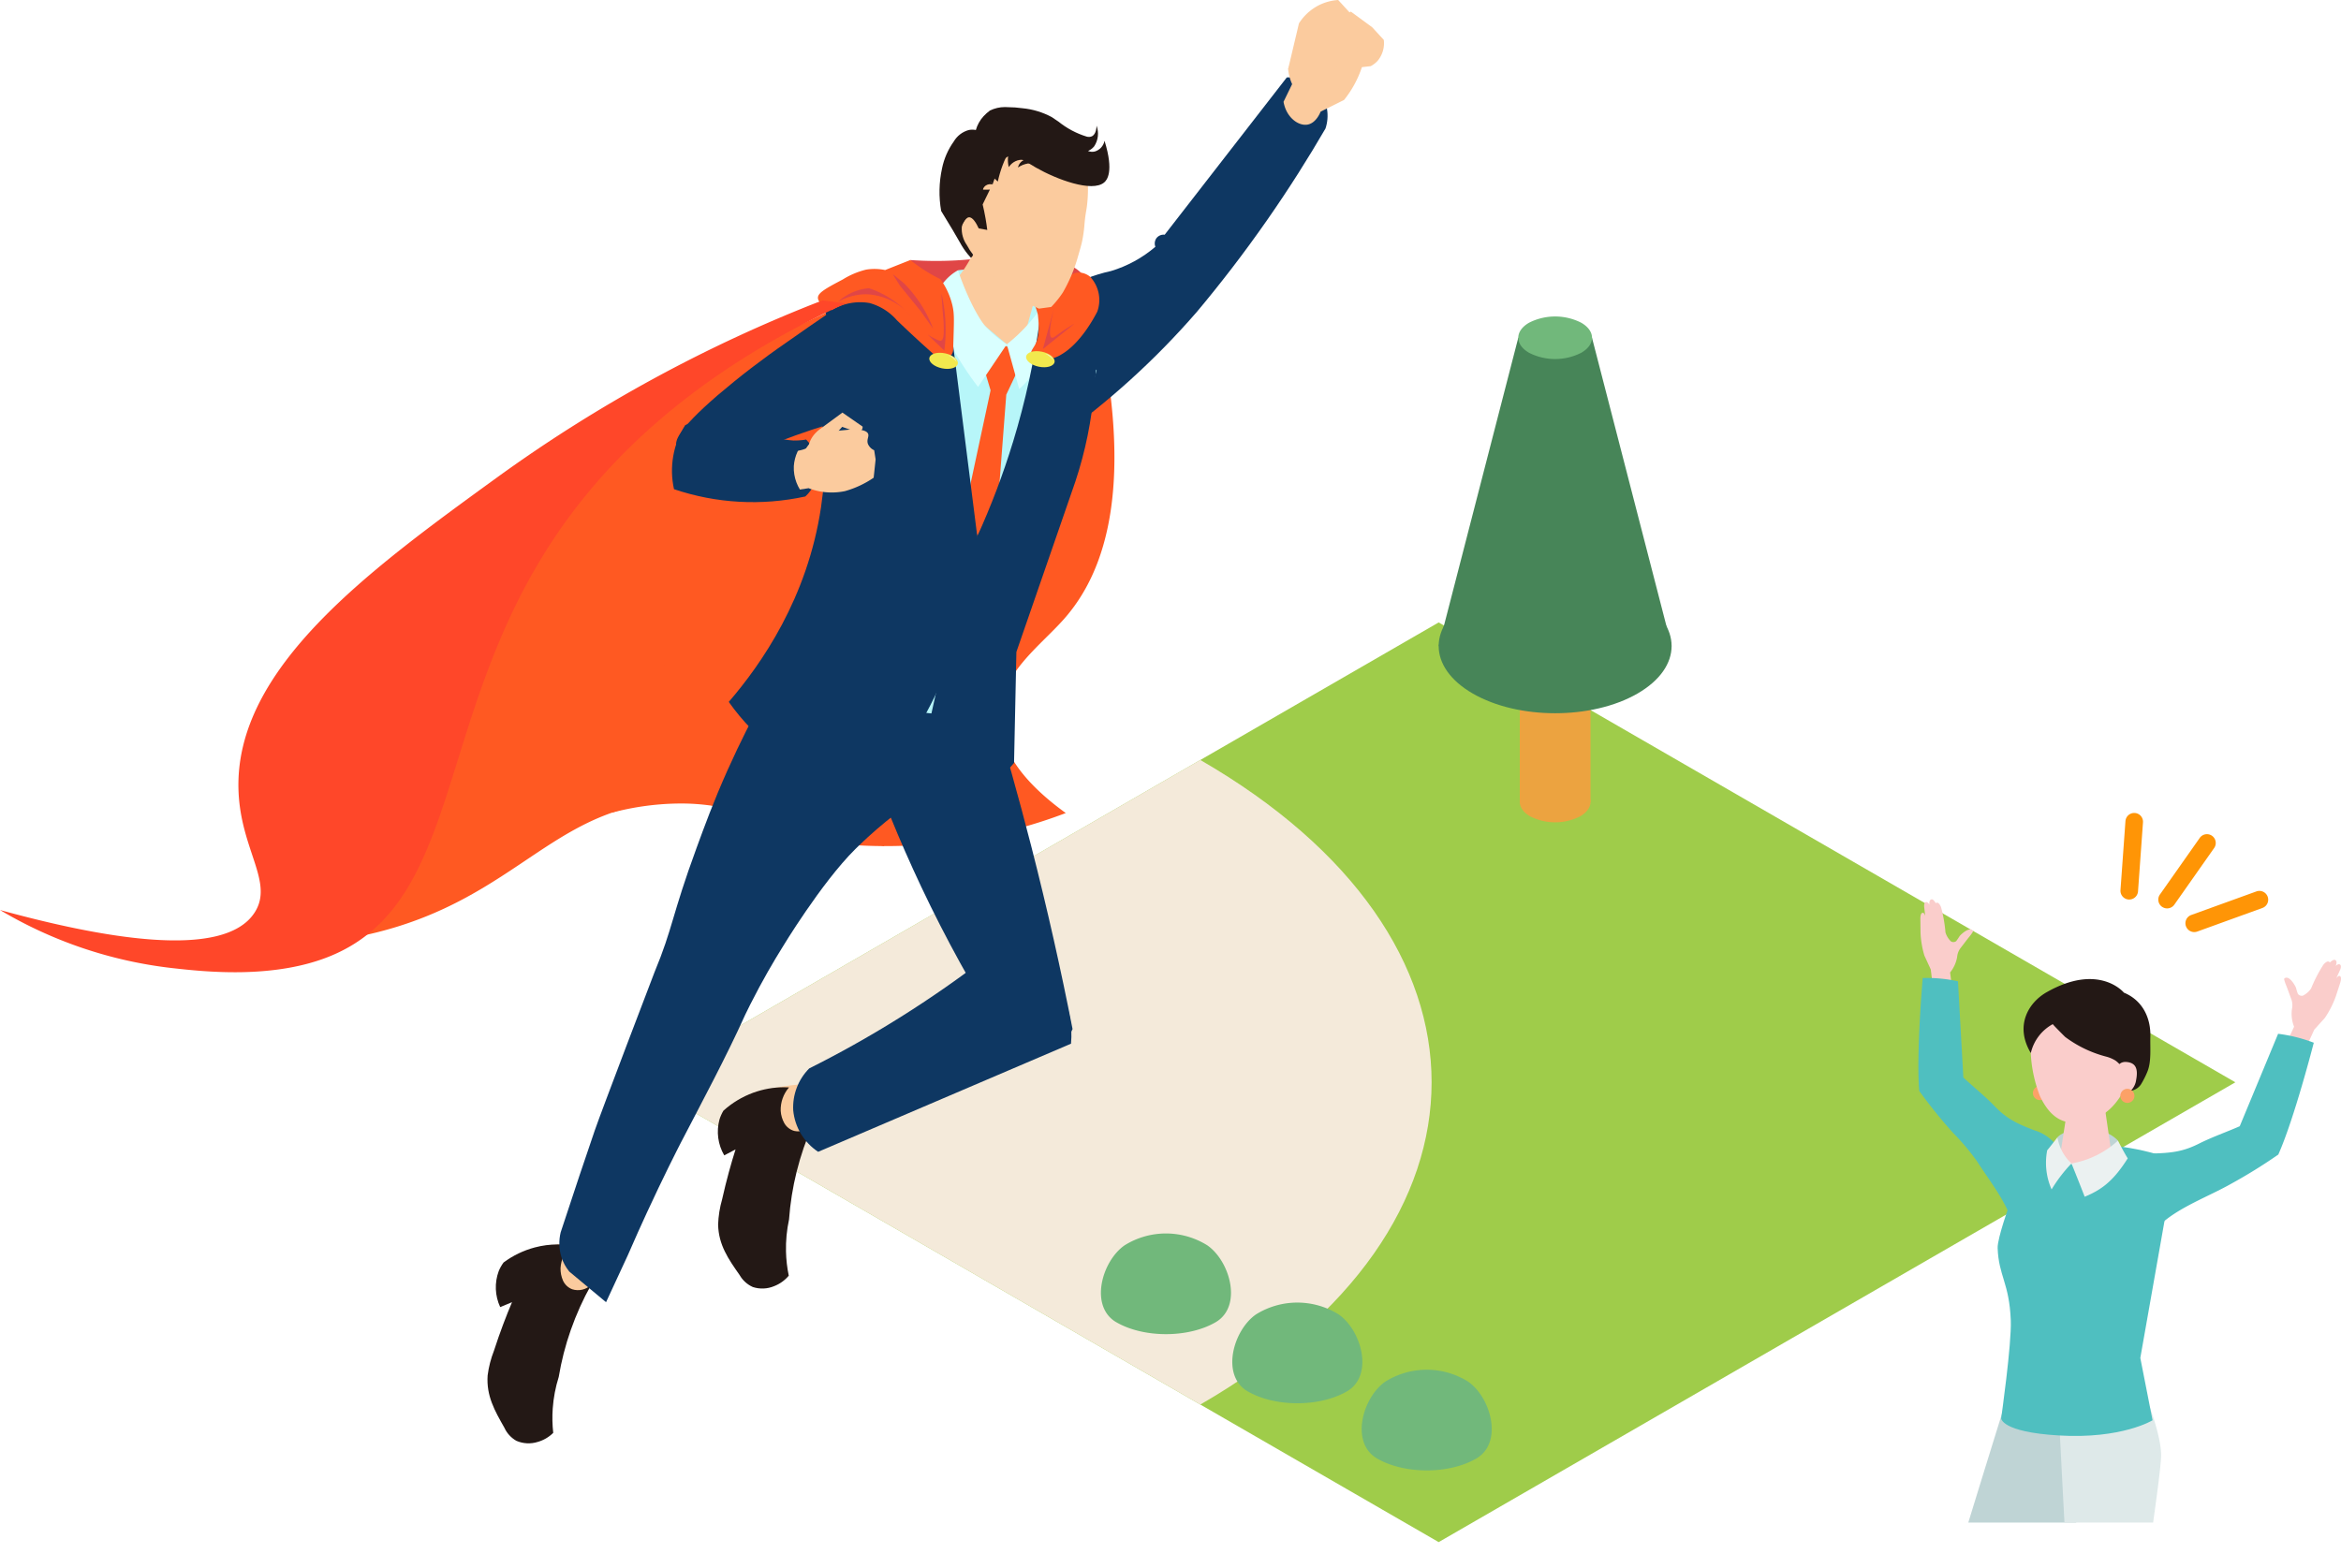 <svg xmlns="http://www.w3.org/2000/svg" xmlns:xlink="http://www.w3.org/1999/xlink" width="399.036" height="267.39" viewBox="0 0 399.036 267.39">
  <defs>
    <clipPath id="clip-path">
      <rect id="長方形_9868" data-name="長方形 9868" width="271.606" height="210.978" fill="none"/>
    </clipPath>
    <clipPath id="clip-path-2">
      <rect id="長方形_9866" data-name="長方形 9866" width="92.002" height="106.268" transform="translate(0.372 4.732)" fill="none"/>
    </clipPath>
    <clipPath id="clip-path-3">
      <rect id="長方形_10573" data-name="長方形 10573" width="235.902" height="267.39" fill="none"/>
    </clipPath>
    <clipPath id="clip-path-4">
      <path id="パス_42569" data-name="パス 42569" d="M128.384,186.322v-.005a15.6,15.6,0,0,0-5.073,3.06,7.057,7.057,0,0,0-.678,1.522,7.977,7.977,0,0,0,.819,6.1l1.927-1.02c-.749,2.372-1.557,5.229-2.286,8.5a17.815,17.815,0,0,0-.688,4.326c.086,3.488,1.748,5.861,3.66,8.59a4.917,4.917,0,0,0,2.258,2.052,5.211,5.211,0,0,0,3.626-.148,6.152,6.152,0,0,0,2.5-1.789,22.856,22.856,0,0,1-.472-4.122,23.436,23.436,0,0,1,.519-5.464,48,48,0,0,1,1.293-8.133,49.176,49.176,0,0,1,2.745-8.017,3.222,3.222,0,0,1-3.141,1.06,2.841,2.841,0,0,1-1.709-1.335,5.009,5.009,0,0,1-.611-2.081,5.836,5.836,0,0,1,1.419-4.009c-.248-.015-.534-.024-.852-.024a15.266,15.266,0,0,0-5.255.936" fill="none"/>
    </clipPath>
    <clipPath id="clip-path-5">
      <path id="パス_42570" data-name="パス 42570" d="M167.52,163.709h0Zm3.577-.506a13.307,13.307,0,0,0-3.576.506c-4.183,3.188-8.878,6.489-14.1,9.76-5.424,3.4-10.634,6.274-15.492,8.708a9.431,9.431,0,0,0-2.722,7.124,9.549,9.549,0,0,0,4.253,7.091l43.1-18.436c.563-6.138-2.282-11.661-6.933-13.793a10.81,10.81,0,0,0-4.454-.96H171.1" fill="none"/>
    </clipPath>
    <clipPath id="clip-path-6">
      <path id="パス_42571" data-name="パス 42571" d="M140.482,127.045h0a28.053,28.053,0,0,0,4.13,10.766l7.229,1.589q2.343,5.763,5.2,11.83a234.513,234.513,0,0,0,14.06,25.51,7,7,0,0,0,7.343,2.671,7.081,7.081,0,0,0,4.38-3.947c-1.954-9.981-4.281-20.413-7.055-31.231q-3.243-12.642-6.808-24.243l-27.328-6.377a28.165,28.165,0,0,0-1.149,13.433" fill="none"/>
    </clipPath>
    <clipPath id="clip-path-8">
      <path id="パス_42573" data-name="パス 42573" d="M95.078,212.184a15.276,15.276,0,0,0-3.911.509h0a15.638,15.638,0,0,0-5.336,2.574,7.029,7.029,0,0,0-.817,1.452,7.981,7.981,0,0,0,.247,6.149l2.013-.836c-.967,2.292-2.036,5.06-3.067,8.248a17.812,17.812,0,0,0-1.088,4.243c-.239,3.481,1.2,6,2.845,8.894a4.912,4.912,0,0,0,2.057,2.253,5.214,5.214,0,0,0,3.624.19,6.132,6.132,0,0,0,2.656-1.548,22.812,22.812,0,0,1-.086-4.148,23.468,23.468,0,0,1,1.025-5.393,47.981,47.981,0,0,1,2.045-7.977,49.159,49.159,0,0,1,3.48-7.727,3.221,3.221,0,0,1-3.226.763,2.839,2.839,0,0,1-1.577-1.488,5.006,5.006,0,0,1-.415-2.128,5.841,5.841,0,0,1,1.785-3.86,14.938,14.938,0,0,0-2.236-.169h-.018" fill="none"/>
    </clipPath>
    <clipPath id="clip-path-9">
      <path id="パス_42574" data-name="パス 42574" d="M129.8,119.62v0c-1.57,2.886-3.6,6.827-5.752,11.62-2.446,5.46-3.979,9.692-5.3,13.291-4.269,11.626-4,13.568-7.208,21.3-.165.4-9.083,23.77-10.16,26.917-1.5,4.38-3.48,10.247-5.812,17.377a7.94,7.94,0,0,0,.134,4.237,7.386,7.386,0,0,0,1.336,2.449l6.266,5.222,3.7-7.984c1.257-2.9,2.369-5.355,3.245-7.253,2.832-6.141,5.126-10.633,5.835-12.023.232-.454,1.138-2.16,2.4-4.594,2.525-4.851,4.147-7.966,6-11.761,2.167-4.435,1.937-4.243,3.367-7.08,2.13-4.223,4.1-7.544,5.458-9.728.03-.05,6.634-11.021,12.465-16.818.317-.315.66-.646.66-.646a74.428,74.428,0,0,1,6.273-5.413l8.516-15.519-29.713-9.375Z" fill="none"/>
    </clipPath>
    <clipPath id="clip-path-10">
      <path id="パス_42575" data-name="パス 42575" d="M219.7,13.19c-.191,0-.318.009-.359.013h0L198.527,40.019a1.545,1.545,0,0,0-1.493.714,1.587,1.587,0,0,0-.1,1.35,20.928,20.928,0,0,1-7.551,4.127,27.287,27.287,0,0,0-4.316,1.319,18.927,18.927,0,0,0-4.928,3.23,19.867,19.867,0,0,0-5.118,7.441l-4.866,23.059C173.347,79.4,176.647,77.3,180,74.93A134.884,134.884,0,0,0,203.99,53.2c3.9-4.652,7.943-9.864,11.985-15.66,3.781-5.421,7.083-10.669,9.964-15.631a6.912,6.912,0,0,0-.976-6.254,6.682,6.682,0,0,0-5.182-2.465H219.7" fill="none"/>
    </clipPath>
    <clipPath id="clip-path-12">
      <path id="パス_42583" data-name="パス 42583" d="M167.182,60.962h0v0Zm0,0,1.668,5.592-4.188,19.53,1.992,7.11,3.33-5.8q.771-10.053,1.542-20.106l2.428-5.138-.875-2.672-3.161-.863Z" fill="none"/>
    </clipPath>
    <clipPath id="clip-path-14">
      <path id="パス_42586" data-name="パス 42586" d="M153.878,50.077h0a52.628,52.628,0,0,0-9.725,1.651l-2.818,2.827q-.255,1.313-.467,2.675a71.943,71.943,0,0,0-.269,19.82,60.2,60.2,0,0,1-.645,9.389c-2.3,15.536-10.211,26.831-15.731,33.239a37.878,37.878,0,0,0,8.344,8.558,38.275,38.275,0,0,0,15.9,6.874,73.7,73.7,0,0,0,18.119-43.662,175.238,175.238,0,0,1-5.232-41.4c-1.114-.075-2.309-.121-3.576-.121-1.233,0-2.535.044-3.9.145" fill="none"/>
    </clipPath>
    <clipPath id="clip-path-15">
      <path id="パス_42587" data-name="パス 42587" d="M182.931,49.226c-2.159,0-4.674,1.729-5.63,4.815h0a80.471,80.471,0,0,1-10.721,37.408c-2.024,6.825-3.979,14.018-5.811,21.564q-2.768,11.4-4.75,21.972a15.219,15.219,0,0,0,16.831-4.9q.2-9.464.4-18.925l10.059-29.074a67.562,67.562,0,0,0,3.222-15.891,90.468,90.468,0,0,0,.5-13.063c-.066-.269-.779-2.993-2.939-3.722a3.606,3.606,0,0,0-1.138-.184h-.025" fill="none"/>
    </clipPath>
    <clipPath id="clip-path-16">
      <path id="パス_42588" data-name="パス 42588" d="M155.924,49.965h0a51.08,51.08,0,0,1,.6,23.5l4.916,5.919-2.172,3.985a59.069,59.069,0,0,1,3.695,7.515,60.124,60.124,0,0,1,2.107,6.106l1.512-5.541-5.232-41.4a10.735,10.735,0,0,0-2.4-.385c-.166-.008-.328-.011-.486-.011a10.714,10.714,0,0,0-2.547.308" fill="none"/>
    </clipPath>
    <clipPath id="clip-path-17">
      <path id="パス_42589" data-name="パス 42589" d="M172.654,75.426h-.005a132.314,132.314,0,0,1-6.067,16.023l-1.512,5.541c1.781-2.136,3.6-4.451,5.406-6.953q1.508-2.085,2.855-4.11-.311-2.043-.62-4.085l4.812-3.282q.9-4.874,1.684-10.042,1.036-6.874,1.714-13.328l-3.613-1.151a132.337,132.337,0,0,1-4.654,21.386" fill="none"/>
    </clipPath>
    <clipPath id="clip-path-18">
      <path id="パス_42590" data-name="パス 42590" d="M144.335,51.781a3.648,3.648,0,0,0-1.309.256h0l-2.651-.2.444,1.863c-1.6,1.09-3.947,2.7-6.754,4.684A144.633,144.633,0,0,0,122.316,67.4c-7.2,6.235-7.165,7.857-7.018,8.566.556,2.682,5.117,3.852,6.668,4.2a115.989,115.989,0,0,1,13.67-5.94c3.635-1.309,7.1-2.35,10.327-3.183a15.885,15.885,0,0,0,2.157-15.585,4.437,4.437,0,0,0-3.232-3.624,3.15,3.15,0,0,0-.539-.049h-.014" fill="none"/>
    </clipPath>
    <clipPath id="clip-path-19">
      <path id="パス_42591" data-name="パス 42591" d="M134.1,78.589a5.549,5.549,0,0,0,3.169,6.067,6.8,6.8,0,0,0,2.166-4.37,6.945,6.945,0,0,0-2.021-5.334,5.609,5.609,0,0,0-3.314,3.637" fill="none"/>
    </clipPath>
    <clipPath id="clip-path-21">
      <path id="パス_42595" data-name="パス 42595" d="M116.786,72.5v0a14.537,14.537,0,0,0-1.9,10.91,41.956,41.956,0,0,0,22.377,1.243,7.044,7.044,0,0,1-1.953-5.18,6.961,6.961,0,0,1,2.1-4.525,11.82,11.82,0,0,1-2.182.162,15.856,15.856,0,0,1-6.628-1.94,19.109,19.109,0,0,0-8-1.455l1.212-1.7Z" fill="none"/>
    </clipPath>
    <clipPath id="clip-path-23">
      <path id="パス_42601" data-name="パス 42601" d="M163.117,35.725v0c.044,2.329.3,2.851.525,2.889.418.07.754-1.494,1.514-1.561.648-.057,1.26,1,1.671,1.892l1.46.264q-.118-.958-.3-2c-.146-.831-.312-1.616-.489-2.353l1.234-2.526-1.216.013a1.4,1.4,0,0,1,.484-.692,1.373,1.373,0,0,1,1.189-.191l-1.446-2.61,2.34,2.1a19.483,19.483,0,0,1,1.985-5.3,5.075,5.075,0,0,0-.116,2.845,2.757,2.757,0,0,1,1.122-1,2.6,2.6,0,0,1,1.495-.228,1.774,1.774,0,0,0-.677.514,1.872,1.872,0,0,0-.375.778,4.289,4.289,0,0,1,1.718-.687c.776-.119,1.507.012,1.6-.259.038-.112-.047-.246-.132-.349l-1.685-3.288-6.09-.617Z" fill="none"/>
    </clipPath>
    <clipPath id="clip-path-24">
      <path id="パス_42602" data-name="パス 42602" d="M168.73,18.852l0,0a7.631,7.631,0,0,0-1.091.98,5.848,5.848,0,0,0-1.3,2.336,3.132,3.132,0,0,0-1.205,0,4.274,4.274,0,0,0-2.562,1.965,11.926,11.926,0,0,0-1.994,4.57,18.742,18.742,0,0,0-.15,7.273c1.529,2.5,2.633,4.339,3.185,5.344a12.749,12.749,0,0,0,1.353,2.029c.214.262.4.469.526.6a.851.851,0,0,0,.276-.287.825.825,0,0,0,.1-.244,10.624,10.624,0,0,1-1.058-1.627,4.817,4.817,0,0,1-.871-3.08,3.316,3.316,0,0,1,.711-1.524c.529-.189,3.032-3.447,2.753-3.843a7.692,7.692,0,0,1,.265-1.679c.164-.6.274-.986.534-1.054.294-.076.688.284.989.842.1-.311.243-.761.456-1.289.6-1.494,1.174-2.924,2.011-3.4,1.207-.69,2.948.682,4.914,1.806,3.527,2.017,9.569,4.284,11.643,2.537.449-.379,1.71-1.786.059-7.106a2.373,2.373,0,0,1-1.683,1.837,2.039,2.039,0,0,1-1.136-.089,2.9,2.9,0,0,0,1.044-.784,3.887,3.887,0,0,0,.411-3.539c0,.236-.044,1.414-.756,1.8a1.3,1.3,0,0,1-.929.064,14.371,14.371,0,0,1-4.8-2.551c-.71-.483-1.065-.725-1.165-.783a13.165,13.165,0,0,0-4.952-1.5,19.09,19.09,0,0,0-2.539-.184c-.156-.012-.312-.018-.467-.018a5.839,5.839,0,0,0-2.57.595" fill="none"/>
    </clipPath>
  </defs>
  <g id="グループ_17069" data-name="グループ 17069" transform="translate(6927.034 8887.156)">
    <g id="グループ_17066" data-name="グループ 17066" transform="translate(-6817.606 -8835.194)">
      <path id="パス_35901" data-name="パス 35901" d="M0,132.571l135.8,78.406,135.8-78.4L135.8,54.166Z" fill="#9fcc4a"/>
      <g id="グループ_14123" data-name="グループ 14123">
        <g id="グループ_14122" data-name="グループ 14122" clip-path="url(#clip-path)">
          <path id="パス_35902" data-name="パス 35902" d="M95.175,187.52c52.563-30.346,52.561-79.55,0-109.9L0,132.571Z" fill="#f4eada"/>
          <path id="パス_35903" data-name="パス 35903" d="M125.325,196.734c4.661,2.691,12.216,2.691,16.877,0s2.5-10.438-1.393-13.129a13.3,13.3,0,0,0-14.089,0c-3.891,2.691-6.057,10.438-1.4,13.129" fill="#71b87b"/>
          <path id="パス_35904" data-name="パス 35904" d="M103.271,185.284c4.661,2.691,12.217,2.691,16.879,0s2.495-10.438-1.4-13.129a13.3,13.3,0,0,0-14.088,0c-3.889,2.691-6.057,10.438-1.4,13.129" fill="#71b87b"/>
          <path id="パス_35905" data-name="パス 35905" d="M80.879,173.5c4.661,2.691,12.219,2.691,16.879,0s2.494-10.436-1.4-13.129a13.3,13.3,0,0,0-14.088,0c-3.889,2.691-6.057,10.438-1.4,13.129" fill="#71b87b"/>
          <path id="パス_35906" data-name="パス 35906" d="M151.392,87.23a9.425,9.425,0,0,0,8.526,0c2.353-1.359,2.353-3.563,0-4.923a9.425,9.425,0,0,0-8.526,0c-2.354,1.36-2.354,3.564,0,4.923" fill="#eca340"/>
          <rect id="長方形_9867" data-name="長方形 9867" width="12.057" height="26.581" transform="translate(149.626 58.189)" fill="#eca340"/>
          <path id="パス_35907" data-name="パス 35907" d="M141.618,66.293c7.753,4.476,20.323,4.476,28.074,0s7.754-11.733,0-16.209-20.323-4.476-28.076,0-7.753,11.733,0,16.209" fill="#478558"/>
          <path id="パス_35908" data-name="パス 35908" d="M149.371,5.628h12.567l13.569,52.561h-39.7Z" fill="#478558"/>
          <path id="パス_35909" data-name="パス 35909" d="M151.212,8.193a9.825,9.825,0,0,0,8.886,0c2.454-1.416,2.454-3.715,0-5.131a9.825,9.825,0,0,0-8.886,0c-2.454,1.416-2.454,3.715,0,5.131" fill="#71b87b"/>
        </g>
      </g>
    </g>
    <g id="グループ_17067" data-name="グループ 17067" transform="translate(-6620.372 -8738.549)">
      <g id="グループ_14120" data-name="グループ 14120" clip-path="url(#clip-path-2)">
        <path id="パス_35885" data-name="パス 35885" d="M22.79,19.45l-.344-2.765-1.086-2.36a15.889,15.889,0,0,1-.658-3.9c-.011-1.235-.028-2.159-.028-2.462.012-.453.11-.956.441-.934.249.017.4.56.4.56s-.2-1.51-.2-1.727.046-.634.354-.656.553.453.553.453c-.079-.626.113-.876.37-.926.323-.059.705.669.705.669s.413-.472.9.654a24.143,24.143,0,0,1,.756,4.311,3.572,3.572,0,0,0,.921,1.527.789.789,0,0,0,.9-.026,9.858,9.858,0,0,0,.6-.878c.341-.393,1.661-1.585,2.211-.938a.222.222,0,0,1,.059.124.262.262,0,0,1-.049.148,6.846,6.846,0,0,1-.63.855c-.462.573-.9,1.167-1.351,1.747l-.034.043a2.939,2.939,0,0,0-.635,1.586,5.7,5.7,0,0,1-1.2,2.652l.8,6.159-4.3-.041Z" fill="#facdcb"/>
        <path id="パス_35886" data-name="パス 35886" d="M21.075,18.152S19.95,31.018,20.481,37.4a86.024,86.024,0,0,0,5.758,7.143,39.977,39.977,0,0,1,4.046,4.793c1.807,2.813,3.942,5.541,5.342,8.588-.406-.882,8.236-2.513,8.252-4.679.015-2.051.821-5.432-.51-7.126a7.378,7.378,0,0,0-3.295-2.012c-2.9-1.125-4.623-1.909-6.722-4.09-1.667-1.732-3.6-3.259-5.353-4.907l-.912-16.4a24.838,24.838,0,0,0-6.012-.558" fill="#4fbfc0"/>
        <path id="パス_35887" data-name="パス 35887" d="M86.614,29.592l1.2-2.634,1.808-2A16.548,16.548,0,0,0,91.483,21.3c.4-1.225.7-2.133.79-2.437.128-.453.188-.982-.148-1.063-.252-.061-.569.431-.569.431s.664-1.435.735-1.649.151-.643-.147-.761-.689.278-.689.278c.272-.591.16-.9-.079-1.029-.3-.158-.907.444-.907.444s-.263-.6-1.1.369a25.018,25.018,0,0,0-2.087,4.039A3.711,3.711,0,0,1,85.9,21.148a.82.82,0,0,1-.88-.3,10,10,0,0,1-.325-1.057c-.216-.5-1.155-2.087-1.9-1.616a.23.23,0,0,0-.1.1.276.276,0,0,0,0,.161,7.256,7.256,0,0,0,.359,1.043c.281.711.528,1.436.8,2.151.007.018.013.035.021.053a3.055,3.055,0,0,1,.137,1.769,5.921,5.921,0,0,0,.365,3l-2.708,5.856L85.941,33.6Z" fill="#facdcb"/>
        <path id="パス_35888" data-name="パス 35888" d="M87.735,29.185s-3.33,13-6.05,19.068a89.43,89.43,0,0,1-8.1,5.016c-3.739,2.119-8.911,3.991-12.025,6.936a5.634,5.634,0,0,1-2.411,1.73,3.06,3.06,0,0,1-2.827-1.108c-.993-1.12-3.524-3.64-3.02-5.107.691-2.015,1.066-5.606,2.954-6.807a7.667,7.667,0,0,1,3.922-.836c3.226-.1,5.188-.279,8-1.693,2.231-1.123,4.647-1.955,6.936-2.964l6.541-15.759a25.853,25.853,0,0,1,6.084,1.524" fill="#4fbfc0"/>
        <path id="パス_35889" data-name="パス 35889" d="M42.257,37.769a1.2,1.2,0,1,1-1.2-1.2,1.2,1.2,0,0,1,1.2,1.2" fill="#fca167"/>
        <path id="パス_35890" data-name="パス 35890" d="M34.666,92.178s-11.681,37.412-12.29,40.88-9.4,32.886-10.843,37.558a9.727,9.727,0,0,0,7.01,2.585c2.541-10.055,11.965-27.6,13.339-37.473,1.18-2.669,9.682-24.731,15.055-23.759,2.076-6.333.957-13.811.957-13.811l-5.658-3.63Z" fill="#bfd4d5"/>
        <path id="パス_35891" data-name="パス 35891" d="M44.314,93.213s2.06,41.02,2.583,44.9,8.011,36.49,9.217,41.809a10.686,10.686,0,0,0,6.828-1.108c-2.327-8.008-4.262-30.35-6.093-41.283.771-9.2,4.6-32.461,4.85-37.655.181-3.075-1.981-8.71-1.981-8.71Z" fill="#dee9e9"/>
        <path id="パス_35892" data-name="パス 35892" d="M60.253,93.56,58.166,82.928l4.741-26.854c.542-2.309.8-7.088-1.887-7.872-6.174-1.8-12.109-1.993-23.408-1.993-1.552.5-1.6,8.339-1.654,10.294,0,0-2.173,5.993-2.111,7.692.177,4.8,1.978,5.907,2.24,12.309.166,4.057-1.64,16.715-1.64,16.715s-.022,2.341,9.831,2.93c10.733.641,15.974-2.589,15.974-2.589" fill="#4fbfc0"/>
        <path id="パス_35893" data-name="パス 35893" d="M44.047,45.3c1.535-1.642,7.5-2.4,10.31.579a16.5,16.5,0,0,0,.5,2.4l-5.151,1.85-5.53-.781a29.574,29.574,0,0,1-.129-4.048" fill="#bfd4d5"/>
        <path id="パス_35894" data-name="パス 35894" d="M49.056,38.967c2.107.021,3.215,1.217,3.2,2.244l1,6.89c-.109,1.19-2.144,2.136-4.544,2.112s-4.258-1.008-4.148-2.2l1.109-7.182c.1-1.044,1.273-1.887,3.38-1.866" fill="#facdcb"/>
        <path id="パス_35895" data-name="パス 35895" d="M48.787,20.691c6.383-.334,8.43,4.351,8.779,10.164-1.357,6.9-4.385,10.2-6.9,11.1-3.061,1.1-6.886,2.137-9.614-3.688a23.246,23.246,0,0,1-1.3-12.075c.557-2.124,2.653-5.168,9.036-5.5" fill="#facdcb"/>
        <path id="パス_35896" data-name="パス 35896" d="M43.245,26.007c-.058.029,2,2.091,2.125,2.2a20.131,20.131,0,0,0,7,3.352,5.886,5.886,0,0,1,1.543.655,4.137,4.137,0,0,1,.943.92,7.39,7.39,0,0,1,1.486,4.27,2.563,2.563,0,0,0,1.911-1.08,14.687,14.687,0,0,0,1.11-2.179c.717-1.727.459-4.082.513-5.957.1-3.291-1.367-6.247-4.506-7.544,0,0-4.219-5.16-13.187-.062-2.957,1.681-5.529,5.595-2.68,10.368a7.529,7.529,0,0,1,3.747-4.938" fill="#231815"/>
        <path id="パス_35897" data-name="パス 35897" d="M53.982,34.464s-.02-2.167,1.855-1.995c1.6.146,1.968,1.228,1.618,3.057a3.126,3.126,0,0,1-2.863,2.716c-1.117.016-.609-3.778-.609-3.778" fill="#facdcb"/>
        <path id="パス_35898" data-name="パス 35898" d="M46.433,49.771s1.2,2.958,2.251,5.674c2.923-1.2,4.92-2.727,7.34-6.544-.7-1.109-1.668-3.024-1.668-3.024a15.715,15.715,0,0,1-7.923,3.893" fill="#ebf1f1"/>
        <path id="パス_35899" data-name="パス 35899" d="M46.434,49.772A7.78,7.78,0,0,1,44.047,45.3s-1.122,1.472-1.753,2.231a11.235,11.235,0,0,0,.75,6.669,24.959,24.959,0,0,1,3.389-4.427" fill="#ebf1f1"/>
        <path id="パス_35900" data-name="パス 35900" d="M57.162,38.242a1.2,1.2,0,1,1-1.2-1.2,1.2,1.2,0,0,1,1.2,1.2" fill="#fca167"/>
      </g>
    </g>
    <g id="グループ_17068" data-name="グループ 17068" transform="translate(-6564.089 -8747.049)">
      <path id="パス_26654" data-name="パス 26654" d="M-7029.406,2299.085c-.036,0-.072,0-.109,0a1.5,1.5,0,0,1-1.389-1.6l.847-11.767a1.5,1.5,0,0,1,1.6-1.388,1.5,1.5,0,0,1,1.389,1.6l-.847,11.767A1.5,1.5,0,0,1-7029.406,2299.085Z" transform="translate(7029.407 -2285.818)" fill="#ff9506"/>
      <path id="パス_26655" data-name="パス 26655" d="M0,13.267q-.054,0-.109,0a1.5,1.5,0,0,1-1.388-1.6L-.649-.108A1.5,1.5,0,0,1,.954-1.5,1.5,1.5,0,0,1,2.343.108L1.5,11.875A1.5,1.5,0,0,1,0,13.267Z" transform="translate(12.512 3.192) rotate(31)" fill="#ff9505"/>
      <path id="パス_26656" data-name="パス 26656" d="M0,13.267q-.054,0-.109,0a1.5,1.5,0,0,1-1.388-1.6L-.649-.108A1.5,1.5,0,0,1,.954-1.5,1.5,1.5,0,0,1,2.343.108L1.5,11.875A1.5,1.5,0,0,1,0,13.267Z" transform="matrix(0.407, 0.914, -0.914, 0.407, 21.833, 12.525)" fill="#ff9506"/>
    </g>
    <g id="グループ_17064" data-name="グループ 17064" transform="translate(-6927.034 -8887.156)">
      <g id="グループ_16267" data-name="グループ 16267">
        <g id="グループ_16266" data-name="グループ 16266" clip-path="url(#clip-path-3)">
          <path id="パス_42565" data-name="パス 42565" d="M179.348,53.538c3.461-1.415,5.877-3.527,5.721-5.424-.253-3.082-7.2-4.424-8.213-4.62-4.608-.89-6.781.5-13.8.9a61.333,61.333,0,0,1-7.882-.057l11.041,17.478,13.044-6.663Z" fill="#e04646"/>
          <path id="パス_42566" data-name="パス 42566" d="M47.66,161.167a77.848,77.848,0,0,0,10.361-.932c28.488-4.5,34.581-21.889,55.048-23.491,13.441-1.052,13.772,6.216,33.361,7.4a86.281,86.281,0,0,0,35.236-5.514c-5.313-3.844-11.237-9.5-11.237-16.371,0-7.387,6.857-12.06,11.013-16.8,7.019-8,12.265-22.932,5.088-53.309l-38.763-1.969c-1.431.63-3.5,1.554-5.977,2.7-30.745,14.25-61.376,28.447-78.62,53.776C57.2,115.431,47.9,132.776,47.66,161.165" fill="#ff5922"/>
          <path id="パス_42567" data-name="パス 42567" d="M142.34,61.745a245.56,245.56,0,0,0-37.981,76.807,46.2,46.2,0,0,1,10.863-1.54c4.734-.1,8.376.567,17.09,2.63,5.151,1.219,11.35,2.755,18.375,4.64l12.362-82.538Z" fill="#ff5922"/>
          <path id="パス_42568" data-name="パス 42568" d="M133.528,203.081a40.83,40.83,0,0,0-1.311,6.967,44.011,44.011,0,0,0-.284,7.393,8.663,8.663,0,0,1-5.41-1.361c-2.938-2.025-3.273-5.582-3.383-6.705-.493-5,2.786-5.528,2.673-11.277a21.654,21.654,0,0,1,.853-6.753,29.743,29.743,0,0,1,1.722-5.028c9.585-2.364,11.87-1.323,12.419-.255.423.824-.194,1.651-2.269,5.707-2.532,4.95-3.993,7.837-5.008,11.311" fill="#fbcb9e"/>
        </g>
      </g>
      <g id="グループ_16269" data-name="グループ 16269">
        <g id="グループ_16268" data-name="グループ 16268" clip-path="url(#clip-path-4)">
          <rect id="長方形_10574" data-name="長方形 10574" width="33.35" height="38.106" transform="translate(105.658 196.328) rotate(-34.182)" fill="#231815"/>
        </g>
      </g>
      <g id="グループ_16271" data-name="グループ 16271">
        <g id="グループ_16270" data-name="グループ 16270" clip-path="url(#clip-path-5)">
          <rect id="長方形_10575" data-name="長方形 10575" width="50.844" height="37.163" transform="translate(132.12 163.441) rotate(-4.873)" fill="#0e3762"/>
        </g>
      </g>
      <g id="グループ_16273" data-name="グループ 16273">
        <g id="グループ_16272" data-name="グループ 16272" clip-path="url(#clip-path-6)">
          <rect id="長方形_10576" data-name="長方形 10576" width="48.804" height="69.964" transform="translate(133.878 114.091) rotate(-4.872)" fill="#0e3762"/>
        </g>
      </g>
      <g id="グループ_16275" data-name="グループ 16275">
        <g id="グループ_16274" data-name="グループ 16274" clip-path="url(#clip-path-3)">
          <path id="パス_42572" data-name="パス 42572" d="M95.438,227.815c-.752,2-.984,4.069-1.448,8.207-.344,3.067-.45,5.625-.483,7.4a6.508,6.508,0,0,1-4.388-.6c-2.969-1.681-3.275-5.606-3.383-6.705-.493-5,2.786-5.528,2.673-11.277a21.647,21.647,0,0,1,.853-6.752,29.743,29.743,0,0,1,1.722-5.028c9.585-2.364,11.87-1.322,12.419-.254.169.329.39,1.069-2.27,5.707-3.321,5.79-4.473,6.049-5.695,9.3" fill="#fbcb9e"/>
        </g>
      </g>
      <g id="グループ_16277" data-name="グループ 16277">
        <g id="グループ_16276" data-name="グループ 16276" clip-path="url(#clip-path-8)">
          <rect id="長方形_10578" data-name="長方形 10578" width="32.189" height="38.629" transform="translate(68.407 220.154) rotate(-28.844)" fill="#231815"/>
        </g>
      </g>
      <g id="グループ_16279" data-name="グループ 16279">
        <g id="グループ_16278" data-name="グループ 16278" clip-path="url(#clip-path-9)">
          <rect id="長方形_10579" data-name="長方形 10579" width="124.769" height="121.333" transform="matrix(0.665, -0.747, 0.747, 0.665, 41.365, 174.17)" fill="#0e3762"/>
        </g>
      </g>
      <g id="グループ_16281" data-name="グループ 16281">
        <g id="グループ_16280" data-name="グループ 16280" clip-path="url(#clip-path-10)">
          <rect id="長方形_10580" data-name="長方形 10580" width="69.859" height="78.407" transform="translate(156.348 16.118) rotate(-11.97)" fill="#0e3762"/>
        </g>
      </g>
      <g id="グループ_16283" data-name="グループ 16283">
        <g id="グループ_16282" data-name="グループ 16282" clip-path="url(#clip-path-3)">
          <path id="パス_42576" data-name="パス 42576" d="M230.26,1.982,233.9,4.651l1.974,2.15a4.688,4.688,0,0,1-.961,3.461,4.172,4.172,0,0,1-1.274,1.019l-1.495.17a17.885,17.885,0,0,1-3.04,5.588l-4,2c-.083.213-.762,1.9-2.161,2.193-1.573.33-3.693-1.175-4.158-3.878l5.9-12.109Z" fill="#fbcb9e"/>
          <path id="パス_42577" data-name="パス 42577" d="M221.415,3.983a8.668,8.668,0,0,1,3.5-3.144A8.538,8.538,0,0,1,228.1,0l3.378,3.685q-.109,3.2-.219,6.405a5.445,5.445,0,0,0-1.931.439,5.786,5.786,0,0,0-2.769,2.634,2.726,2.726,0,0,1-1.18-3.292,2.26,2.26,0,0,1,1.4-1.038c-.041-.086-.977-2.166.052-3.35a1.894,1.894,0,0,1,.583-.449l-4.422,6.949-3.427-.2,1.848-7.8" fill="#fbcb9e"/>
          <path id="パス_42578" data-name="パス 42578" d="M219.568,11.78l2.37-5.837,4.792-.82,2.586,2.68q.2.34.441.693c.335.5.675.95,1.009,1.356a2.351,2.351,0,0,1-1.072.41,2.988,2.988,0,0,1-2.459-1.2l-1.86-.946a12.926,12.926,0,0,1,2.823,6.278,3.812,3.812,0,0,1-1.241,2.687,4.018,4.018,0,0,1-3.676.69,7.88,7.88,0,0,1-3.713-5.993" fill="#fbcb9e"/>
          <path id="パス_42579" data-name="パス 42579" d="M176.827,53.341c-.953-3.84-4.888-5.68-5.969-6.184a13.5,13.5,0,0,0-7.57-1.071l-.327,7.756,7.74,5.948c2.7.14,5.029-.94,5.948-2.8a5.209,5.209,0,0,0,.178-3.653" fill="#b7f6f9"/>
          <path id="パス_42580" data-name="パス 42580" d="M174.028,59.418l2.67-9.6a1.843,1.843,0,0,0,.862-1.166c.467-2.731-8.072-6.257-10.857-7.355a22.079,22.079,0,0,1-3.422,6.014c-.48,8.384,2.388,14.164,5.674,14.667.505.077,2.4.241,5.073-2.558" fill="#fbcb9e"/>
          <path id="パス_42581" data-name="パス 42581" d="M176.331,54.721a3.318,3.318,0,0,1-1.136,4.23,3.254,3.254,0,0,1-3.58-.243c-2.109,10.624-4.589,21.726-7.511,33.24-2.583,10.18-5.316,19.908-8.131,29.167a12.474,12.474,0,0,0,5.5.43,13.536,13.536,0,0,0,7.437-3.817c.014-.724.062-1.522.164-2.382a24.36,24.36,0,0,1,.418-2.444c1.7-4.374,3.471-8.947,5.17-13.319q3.871-9.961,7.757-19.915l4.51-16.53-10.6-8.418" fill="#b7f6f9"/>
          <path id="パス_42582" data-name="パス 42582" d="M162.547,51.073l9.07,7.636c-.2.975-.476,2.418-.78,4.169-1.09,6.271-1.374,10.06-1.881,14.27-.626,5.2-1.522,8.863-2.373,14.3-.3,1.952-1.528,7.795-3.446,15.4-1.247,4.938-2.558,9.593-3.888,13.947a17.06,17.06,0,0,1-8.96-.576,28.479,28.479,0,0,1-8.3-4.916,40.362,40.362,0,0,1-4.2-3.825q.247-.793.536-1.626.308-.88.627-1.7a21.6,21.6,0,0,1-.272-2.6,38.18,38.18,0,0,1,.5-5.934q.125-1.405.246-2.53c.2-1.893.378-3.283.427-3.669.655-5.133,1.593-15.384,3.318-27.6.218-1.542.588-4.1,1.094-7.31a45.727,45.727,0,0,1,18.29-7.434" fill="#b7f6f9"/>
        </g>
      </g>
      <g id="グループ_16285" data-name="グループ 16285">
        <g id="グループ_16284" data-name="グループ 16284" clip-path="url(#clip-path-12)">
          <rect id="長方形_10582" data-name="長方形 10582" width="35.788" height="19.01" transform="translate(154.983 90.229) rotate(-72.977)" fill="#ff5922"/>
        </g>
      </g>
      <g id="グループ_16287" data-name="グループ 16287">
        <g id="グループ_16286" data-name="グループ 16286" clip-path="url(#clip-path-3)">
          <path id="パス_42584" data-name="パス 42584" d="M163.288,46.086c1.719,5.012,3.7,8.514,4.827,9.712.557.592,1.164,1.134,1.164,1.134a18.661,18.661,0,0,0,2.337,1.777l-4.9,7.262a53.43,53.43,0,0,1-4.244-6.434,54.286,54.286,0,0,1-3.357-7.168,8.266,8.266,0,0,1,4.169-6.283" fill="#d9ffff"/>
          <path id="パス_42585" data-name="パス 42585" d="M176.826,53.341a28.455,28.455,0,0,1-5.211,5.367l2.113,7.622a12.7,12.7,0,0,0,2.659-3.207,10.022,10.022,0,0,0,1.708-5.364,8.921,8.921,0,0,0-1.269-4.418" fill="#d9ffff"/>
        </g>
      </g>
      <g id="グループ_16289" data-name="グループ 16289">
        <g id="グループ_16288" data-name="グループ 16288" clip-path="url(#clip-path-14)">
          <rect id="長方形_10584" data-name="長方形 10584" width="67.054" height="94.19" transform="translate(98.737 58.4) rotate(-18.378)" fill="#0e3762"/>
        </g>
      </g>
      <g id="グループ_16291" data-name="グループ 16291">
        <g id="グループ_16290" data-name="グループ 16290" clip-path="url(#clip-path-15)">
          <rect id="長方形_10585" data-name="長方形 10585" width="77.256" height="88.546" transform="translate(114.124 80.604) rotate(-36.832)" fill="#0e3762"/>
        </g>
      </g>
      <g id="グループ_16293" data-name="グループ 16293">
        <g id="グループ_16292" data-name="グループ 16292" clip-path="url(#clip-path-16)">
          <rect id="長方形_10586" data-name="長方形 10586" width="19.889" height="48.508" transform="translate(146.668 51.541) rotate(-11.508)" fill="#0e3762"/>
        </g>
      </g>
      <g id="グループ_16295" data-name="グループ 16295">
        <g id="グループ_16294" data-name="グループ 16294" clip-path="url(#clip-path-17)">
          <rect id="長方形_10587" data-name="長方形 10587" width="45.781" height="29.674" transform="translate(151.183 91.896) rotate(-69.854)" fill="#0e3762"/>
        </g>
      </g>
      <g id="グループ_16297" data-name="グループ 16297">
        <g id="グループ_16296" data-name="グループ 16296" clip-path="url(#clip-path-18)">
          <rect id="長方形_10588" data-name="長方形 10588" width="42.426" height="39.004" transform="translate(105.459 55.572) rotate(-21.439)" fill="#0e3762"/>
        </g>
      </g>
      <g id="グループ_16299" data-name="グループ 16299">
        <g id="グループ_16298" data-name="グループ 16298" clip-path="url(#clip-path-19)">
          <rect id="長方形_10589" data-name="長方形 10589" width="9.805" height="6.283" transform="matrix(0.017, -1, 1, 0.017, 133.399, 84.654)" fill="#0e3762"/>
        </g>
      </g>
      <g id="グループ_16301" data-name="グループ 16301">
        <g id="グループ_16300" data-name="グループ 16300" clip-path="url(#clip-path-3)">
          <path id="パス_42592" data-name="パス 42592" d="M133.7,76.744a5.978,5.978,0,0,0,4.327-.58q-.1,3.539-.2,7.077l-4.766.731Z" fill="#fbcb9e"/>
          <path id="パス_42593" data-name="パス 42593" d="M138.761,78.143a2.325,2.325,0,0,1-.79-1.053c-.432-1.213.293-2.83,1.855-3.966l3.767-2.776,3.442,2.388a.88.88,0,0,1-.218.665.868.868,0,0,1-.87.229l-2.393-.849-4.794,5.362" fill="#fbcb9e"/>
          <path id="パス_42594" data-name="パス 42594" d="M141.389,73.589l3.479-.343c2.282-.1,2.941.314,3.106.722.193.477-.28.974-.043,1.694a2.058,2.058,0,0,0,1.078,1.106l.245,1.562-.333,3.122a16.506,16.506,0,0,1-4.909,2.292,11.137,11.137,0,0,1-4.373.022,10.815,10.815,0,0,1-1.806-.524,6.1,6.1,0,0,1-1.365-4.219,6.488,6.488,0,0,1,4.921-5.433" fill="#fbcb9e"/>
        </g>
      </g>
      <g id="グループ_16303" data-name="グループ 16303">
        <g id="グループ_16302" data-name="グループ 16302" clip-path="url(#clip-path-21)">
          <rect id="長方形_10591" data-name="長方形 10591" width="15.997" height="23.349" transform="translate(114.059 85.631) rotate(-89.044)" fill="#0e3762"/>
        </g>
      </g>
      <g id="グループ_16305" data-name="グループ 16305">
        <g id="グループ_16304" data-name="グループ 16304" clip-path="url(#clip-path-3)">
          <path id="パス_42596" data-name="パス 42596" d="M176.9,49.539a1.349,1.349,0,0,1,.474,1.123,1.018,1.018,0,0,1-.407.505c-.7.661.77,4.614-.347,7.238-.416.978-1.054,1.449-.807,2.038.289.687,1.474.8,1.818.829A5.5,5.5,0,0,0,181,60.386c3.224-1.909,5.529-6.264,6.035-7.249a5.824,5.824,0,0,0-1.185-5.918,3.035,3.035,0,0,0-2.363-.723c-1.654.315-1.938,2.457-3.819,3.144a4.117,4.117,0,0,1-2.765-.1" fill="#ff5922"/>
          <path id="パス_42597" data-name="パス 42597" d="M179.615,52.725l-1.855,6.8,5.414-4.349a31.746,31.746,0,0,0-2.787,1.8c-.629.454-.9.685-1.123.593-.348-.147-.524-1.1.351-4.844" fill="#e04646"/>
          <path id="パス_42598" data-name="パス 42598" d="M179.755,61.746c-.146.706-1.347,1.056-2.684.78s-2.3-1.073-2.155-1.779,1.347-1.056,2.684-.78,2.3,1.073,2.155,1.779" fill="#f2e94e"/>
          <path id="パス_42599" data-name="パス 42599" d="M178.193,60.331a1.555,1.555,0,0,1,.767.283,1.575,1.575,0,0,1,.588.855,3.378,3.378,0,0,0-1.355-1.138" fill="#f4f0bd"/>
          <path id="パス_42600" data-name="パス 42600" d="M185.427,31.093a24.608,24.608,0,0,1-.167,4.16c-.109.748-.235,1.293-.352,2.424-.046.443-.068.767-.074.854a24,24,0,0,1-.362,2.516c-.064.33-.151.727-.737,2.733a26.592,26.592,0,0,1-2.568,6.1,17.424,17.424,0,0,1-1.982,2.46l-2.1.284a24.619,24.619,0,0,1-9.482-7.5,14.655,14.655,0,0,1-2.488-2.7,14.423,14.423,0,0,1-2.6-10.176c.008-.053.071-.4.153-.821.875-4.447,4.276-10.9,10.091-11.544,7.513-.834,12.531,8.081,12.668,11.2" fill="#fbcb9e"/>
        </g>
      </g>
      <g id="グループ_16307" data-name="グループ 16307">
        <g id="グループ_16306" data-name="グループ 16306" clip-path="url(#clip-path-23)">
          <rect id="長方形_10593" data-name="長方形 10593" width="20.219" height="20.811" transform="translate(155.82 28.185) rotate(-33.505)" fill="#231815"/>
        </g>
      </g>
      <g id="グループ_16309" data-name="グループ 16309">
        <g id="グループ_16308" data-name="グループ 16308" clip-path="url(#clip-path-24)">
          <rect id="長方形_10594" data-name="長方形 10594" width="27.755" height="31.802" transform="translate(158.049 43.822) rotate(-85.905)" fill="#231815"/>
        </g>
      </g>
      <g id="グループ_16311" data-name="グループ 16311">
        <g id="グループ_16310" data-name="グループ 16310" clip-path="url(#clip-path-3)">
          <path id="パス_42603" data-name="パス 42603" d="M160.313,47.609a12.683,12.683,0,0,1,2.034,4.472c.367,1.6.255,2.642.129,7.456v.048a1.714,1.714,0,0,1-2.85,1.238c-2.89-2.554-5.1-4.625-6.75-6.222a9.508,9.508,0,0,0-4.66-2.933,9.328,9.328,0,0,0-6.424,1.215c-2.27-.965-2.369-1.862-2.374-2.092-.017-.875,1.4-1.643,4.248-3.145a13.513,13.513,0,0,1,3.961-1.672,8.912,8.912,0,0,1,3.248.07l4.3-1.707a27.266,27.266,0,0,0,2.994,2.1c.743.45,1.462.837,2.142,1.169" fill="#ff5922"/>
          <path id="パス_42604" data-name="パス 42604" d="M153.348,48.642l3.521,4.324,2.192,3.076a22.08,22.08,0,0,0-5-7.766l-1.888-1.536,1.178,1.9" fill="#e04646"/>
          <path id="パス_42605" data-name="パス 42605" d="M160.477,50.027a27.643,27.643,0,0,1,.694,7.354c-.035.845-.107,1.648-.206,2.4l-2.876-2.765a8.659,8.659,0,0,0,1.033.612c.726.365,1.087.55,1.312.448.481-.217.456-1.314.422-2.735-.015-.645-.061-1.1-.061-1.1-.092-.908-.211-2.27-.318-4.221" fill="#e04646"/>
          <path id="パス_42606" data-name="パス 42606" d="M142.768,51.523a9.032,9.032,0,0,1,4.527-2.276,8.075,8.075,0,0,1,.85-.1,16.39,16.39,0,0,1,4.939,2.689,16.212,16.212,0,0,1,2.279,2.212,10.428,10.428,0,0,0-7.6-3.871,9.656,9.656,0,0,0-5,1.342" fill="#e04646"/>
          <path id="パス_42607" data-name="パス 42607" d="M163.256,62.022c-.146.707-1.347,1.056-2.684.78s-2.3-1.072-2.155-1.779,1.348-1.056,2.684-.78,2.3,1.073,2.155,1.779" fill="#f2e94e"/>
          <path id="パス_42608" data-name="パス 42608" d="M161.694,60.607a1.534,1.534,0,0,1,1.355,1.138,3.375,3.375,0,0,0-1.354-1.138" fill="#f4f0bd"/>
          <path id="パス_42609" data-name="パス 42609" d="M140.189,51.22A245.776,245.776,0,0,0,84.931,81.259C63.111,97.09,39.9,113.9,40.655,134.822c.364,10.071,6.044,15.575,2.776,20.727-5.3,8.351-26.761,4.186-43.431-.386a73.679,73.679,0,0,0,29.33,9.9c5.434.61,17.407,1.953,27.143-2.115C78.462,153.759,74.3,123.3,93.428,93.342c7.981-12.5,22.433-28.681,50.725-41.617l-3.963-.508" fill="#ff4729"/>
        </g>
      </g>
    </g>
  </g>
</svg>

